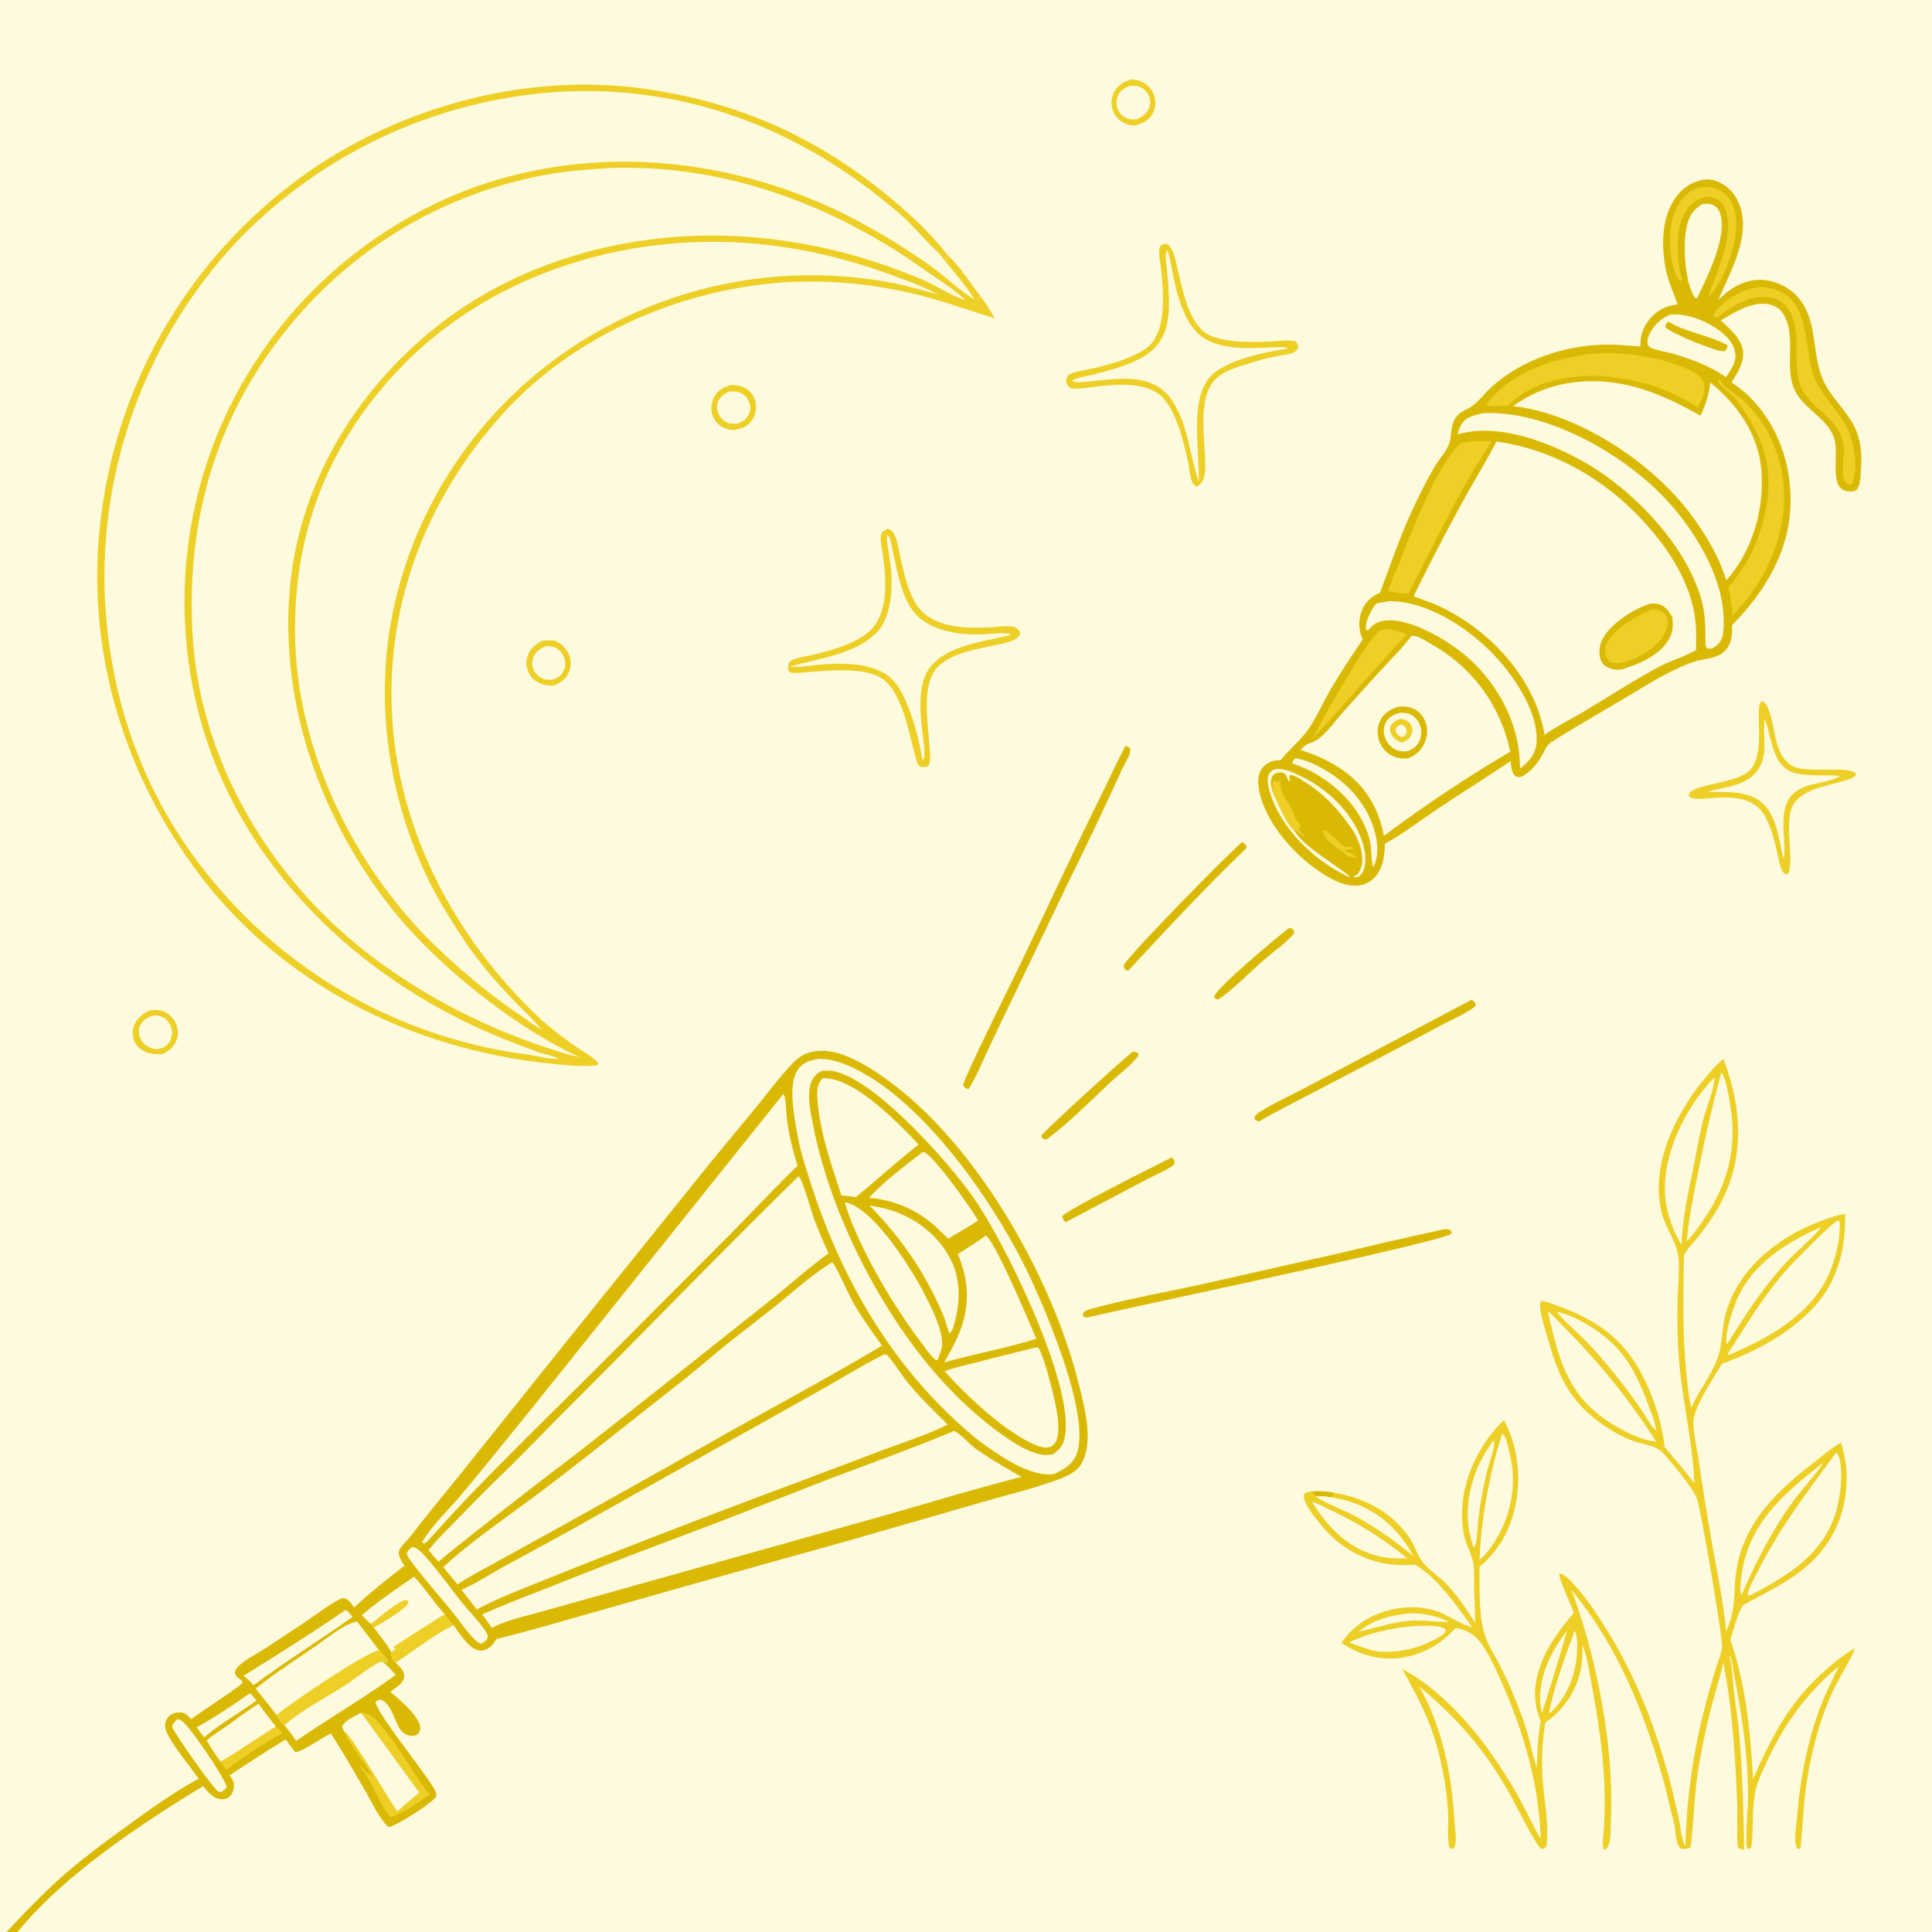<svg xmlns="http://www.w3.org/2000/svg" style="display:block" viewBox="0 0 2048 2048"><path fill="#FEFADD" d="M0 0h2048v2048H0z"/><path fill="#DAB904" d="M1388.1 1581.21c9.39-.93 17.2-.52 26.45 1.15l-2.44 4.99c-5.74-.74-11.39-1.95-17.16-.88-1.53-1.01-.88-.4-2.14-2.28-1.44-2.17-2.33-2.04-4.71-2.98m-21.74-597.432c.38.013.76-.025 1.14.04 2.47.431 2.93 1.24 4.46 3.067l-.34 2.682c-8.42 10.16-21.32 18.823-31.38 27.623-15.71 13.73-31.5 30.4-48.57 42.14-2.37-.23-2.31.13-4.19-1.6l-.02-2.31c5.07-10.72 65.23-61.125 78.9-71.642m-124.33 243.182c.64.48 1.38.97 1.82 1.66 1.51 2.33 1.38 3.41.8 5.88-8.31 6.5-20.05 10.9-29.43 15.9l-85.65 45.19c-2.09-2.35-3.22-3.06-3.67-6.22 6.52-7.92 101.99-55.17 116.13-62.41m-41.12-112.24c1.89.23 3.21.28 4.82 1.4 1.41.99.91.71 1.13 2.78-7.22 9.95-19.91 19.22-29.01 27.66-22.12 20.53-43.98 43.14-68.19 61.16-1.88.14-2.76-.13-4.46-.93-.65-1.05-1.55-1.76-1.17-3.05 1.01-3.39 87.11-81.66 96.88-89.02m115.79-222.051c.41.219.83.401 1.21.658 2.16 1.464 3.3 2.762 3.8 5.237-43.39 41.797-84.81 86.148-125.72 130.356l-2.57-.6c-2.07-2.24-2.03-2.17-2.12-5.21 4.15-9.78 110.64-118.269 125.4-130.441"/><path fill="#EDCF25" d="M1199.53 84.157c3.97.197 7.84 1.117 11.41 2.902a24.55 24.55 0 0 1 12.77 15.142 23.53 23.53 0 0 1-2.37 18.951c-4.27 7.018-10.42 9.752-18.07 11.804-3.78.172-7.64-.724-11.06-2.325-5.96-2.796-10.29-7.369-12.48-13.607a24.36 24.36 0 0 1 1.38-19.618c4.15-7.692 10.41-10.683 18.42-13.25"/><path fill="#FEFADD" d="M1197.13 91.087c3.11-.16 6.42-.323 9.47.488 4.39 1.17 8.44 4.562 10.6 8.528a17.08 17.08 0 0 1 1.22 13.192c-2.08 6.718-7.01 10.125-13.05 13.053-3.2.362-6.25.615-9.37-.364a17.73 17.73 0 0 1-10.81-9.554 18.7 18.7 0 0 1-.13-14.849c2.41-5.765 6.59-8.07 12.07-10.495"/><path fill="#EDCF25" d="M575.245 679.154c4.322-.34 8.724-.139 13.058-.1 6.54 3.79 11.225 6.905 14.484 14.024a23.9 23.9 0 0 1 .721 18.275c-3.04 8.054-8.446 11.778-16.013 15.152-3.145.416-6.484.199-9.579-.477-6.914-1.511-12.974-5.112-16.615-11.323a23.54 23.54 0 0 1-2.066-19.077c2.8-8.657 8.328-12.571 16.01-16.474"/><path fill="#FEFADD" d="M578.239 685.087c3.232-.21 6.228-.255 9.292.96a18.42 18.42 0 0 1 10.486 10.879 18.3 18.3 0 0 1-.823 14.646c-2.709 5.227-6.583 7.403-12.043 9.051-2.522.013-5.183-.004-7.663-.514-4.518-.927-9.25-4.969-11.356-8.988-2.252-4.295-2.456-9.064-.977-13.644 2.15-6.658 7.131-9.436 13.084-12.39"/><path fill="#EDCF25" d="M158.048 1071.15c4.162-.48 9.055-1.02 13.112.17 6.227 1.82 11.89 6.79 14.779 12.55 2.98 5.95 3.527 12.85 1.053 19.07-2.619 6.58-7.8 11.33-14.13 14.23-4.097.42-8.429.59-12.49-.19-6.604-1.28-13.096-5.04-16.672-10.85-3.175-5.16-3.744-11.29-2.114-17.07 2.485-8.82 8.874-13.67 16.462-17.91"/><path fill="#FEFADD" d="M164.064 1076.25c3.389.33 6.541.81 9.507 2.61 4.252 2.57 7.395 7.31 8.395 12.15 1.026 4.96.096 10.32-2.919 14.45-3.733 5.11-8.008 5.97-13.988 6.87-2.247-.54-4.558-1.16-6.669-2.11a19.28 19.28 0 0 1-10.452-11.76 16.2 16.2 0 0 1 1.614-13.12c3.271-5.36 8.562-7.86 14.512-9.09"/><path fill="#EDCF25" d="M775.778 408.097c4.995-.005 9.578.874 14.005 3.298a22.02 22.02 0 0 1 10.862 14.216c1.522 6.211.672 13.036-2.661 18.528-4.525 7.454-10.811 9.908-18.983 11.688-4.642.03-8.582-.732-12.744-2.888-5.649-2.927-9.624-7.798-11.318-13.941a24.6 24.6 0 0 1 2.681-19.181c4.341-7.118 10.301-9.849 18.158-11.72"/><path fill="#FEFADD" d="M772.934 415.03c3.395-.148 6.878-.238 10.179.712 4.599 1.324 8.798 5.311 10.735 9.641 1.792 4.003 2.07 8.617.407 12.708-2.278 5.604-6.45 8.831-11.952 10.915-3.349.152-7.421.483-10.597-.7-4.246-1.581-8.13-5.362-10.009-9.455-1.977-4.306-2.121-8.814-.425-13.244 2.136-5.582 6.523-8.118 11.662-10.577"/><path fill="#DAB904" d="M1559.88 1059.82c1.5 1 2.47 1.73 3.57 3.2 1.14 1.52.76 1.6.55 3.34-4.93 5.54-28.33 16.15-35.94 20.25-43.14 23.25-86.74 45.69-130.14 68.46-21.16 11.1-42.74 21.78-63.41 33.77-1.36-.23-2.74-1.16-3.98-1.78-.95-2.2-.73-1.79-.16-3.87 2.62-3.1 5.68-5.02 9.14-7.04 16.57-9.7 34.11-17.6 50.98-26.71zm-366.83-269.157c2.24.787 3.21 1.008 4.9 2.757.47 2.965-.27 5.359-1.45 8.064-2.16 4.958-5.12 9.629-7.36 14.593a4308 4308 0 0 1-57.26 120.419l-54.85 114.294a3798 3798 0 0 0-30.66 64.22c-6.21 13.2-11.95 27.21-19.72 39.57-.46-.17-.95-.3-1.4-.51-2.69-1.21-3.16-1.39-4.13-4.02.95-8.16 51.44-109.17 60.19-127.39 28.68-59.771 56.49-119.992 85.88-179.423 8.65-17.491 16.7-35.346 25.86-52.574m337.22 512.557c3.44-.41 5.22-.49 7.99 1.59.25 1.09.83 1.94.07 2.91-6.49 8.19-341.21 78.22-382.12 88.06-.87.23-2.07.57-2.94.68-2.84.33-3.25.08-5.38-1.57-.03-1.38-.32-1.89.61-3.07 1.78-2.22 4.09-3.2 6.75-3.94 42.45-11.78 86.3-19.01 129.25-28.86l138.66-31.3a5047 5047 0 0 1 107.11-24.5"/><path fill="#EDCF25" d="M1864.43 755.797c.06-4.118-.05-7.452 1.78-11.208l1.82-1.286c4.1 1.787 5.7 6.348 7.26 10.376 7.35 19.008 4.88 48.653 26.43 59.1 14.73 7.138 60.58-1.474 65.86 7.676-.98 2.537-1.92 3.218-4.45 4.3-19.35 8.274-53.11 9.115-63.23 30.244-8.62 18.01 2.47 60.77-4.58 71.374-1.61.334-1.76.726-3.3-.253-3.67-2.343-4.47-6.679-5.54-10.611-3.54-15.871-6.74-32.713-13.88-47.41-11.63-23.948-36.54-23.863-59.76-22.012-5.86.467-14.46 1.732-19.94-.452-2.04-.809-2.03-.899-2.95-2.98 3.76-12.03 48.63-11.371 64.07-25.315 14.21-12.849 10.01-43.779 10.41-61.543"/><path fill="#FEFADD" d="M1870.57 761.923c7.86 18.841 7.06 47.918 29.42 56.766 13.05 5.167 48.89 1.848 50.01 4.195-17.49 11.114-51.53 3.283-58.29 36.343-3.37 16.497 1.47 34.081-.6 50.872-2.25-4.429-2.74-10.132-3.72-14.999-2.91-14.544-7.02-31.535-17.75-42.463-14.74-15.019-40.22-12.86-59.48-13.226 15.45-4.992 33.33-5.348 46.44-16.016 20.13-16.376 11.64-39.339 13.75-59.572.07-.634.15-1.267.22-1.9"/><path fill="#EDCF25" d="M940.88 560.558c.295.058.597.089.886.174 2.813.828 4.828 2.923 6.077 5.516 3.556 7.382 4.819 15.934 6.541 23.885 3.527 16.281 7.479 34.43 15.926 48.921 15.873 27.229 53.61 27.337 81.34 25.857 7.06-.376 16.59-2.311 23.41-.186 2.97.926 4.55 2.895 6.06 5.535-.02 2.447.04 3.065-1.78 4.956-11.18 11.595-64.59 8.906-86.197 32.82-16.911 18.721-9.191 61.142-7.646 85.087.335 5.195 1.861 14.913-1.733 19.011-2.925 1.493-5.714.906-8.856.612-1.447-1.58-2.269-2.959-2.891-5.025-6.595-21.9-9.676-43.926-19.366-65.011-3.843-8.361-8.744-16.861-16.232-22.463-18.449-13.804-58.63-9.245-80.733-7.833-5.472.35-13.834 1.966-18.807.098-1.389-1.758-1.609-4.06-1.363-6.249.305-2.726 1.021-4.961 3.606-6.249 6.094-3.035 14.605-4.017 21.281-5.595 19.178-4.532 41.275-10.405 57.399-22.08 24.858-17.998 21.911-56.624 18.214-83.576-.769-5.612-3.583-17.24-1.818-22.685.918-2.832 4.301-4.053 6.682-5.52"/><path fill="#FEFADD" d="M940.113 567.429c1.501.642 2.196.963 2.91 2.545 1.87 4.144 2.486 10.865 3.553 15.376 4.663 19.723 8.346 43.945 20.076 60.737 15.671 22.433 48.398 27.104 73.688 26.365 10.33-.303 20.86-2.284 31.12-.523-.01 1.785-7.9 2.979-9.89 3.435-24.49 5.62-54.84 9.789-73.03 28.829-26.413 27.655-2.548 91.896-10.139 101.741l-.988-2.092c-3.489-22.838-14.753-65.486-30.313-82.349-17.377-18.834-52.406-19.143-76.117-17.099-10.738.926-21.637 3.107-32.428 2.418l-1.476-.108c30.089-8.822 69.709-12.757 92.434-36.422 16.095-16.76 17.091-49.035 14.557-70.939-1.184-10.234-3.819-20.568-3.957-30.87-.005-.348 0-.696 0-1.044"/><path fill="#EDCF25" d="M1366.88 375.226c-11.36 1.858-23.03 3.912-34.03 7.353-13.27 4.152-30.16 8.019-41.22 16.557-30.33 23.412-6.29 92.231-16.86 110.748-1.63 2.854-3.34 4.743-6.6 5.589-3.22-1.598-4.19-3.573-5.31-6.943-2-5.984-2.07-12.612-3.43-18.775-4.65-21.036-10.96-48.104-24.31-65.323-16.06-20.713-50.29-17.208-73.4-14.616-8.17.915-17.3 2.957-25.47 1.82-1.93-.268-3.71-2.035-4.72-3.62-1.41-2.22-1.73-4.69-.91-7.199.83-2.518 2.47-3.852 4.83-4.817 6.7-2.735 15.29-3.622 22.4-5.256 17.99-4.134 39.8-10.248 55.38-20.195 25.38-16.208 19.86-63.317 17.21-88.419-.53-4.985-2.83-14.657-1.19-19.356.94-2.659 2.44-3.043 4.76-4.23 2.82.097 4.3.463 6.19 2.876 4.7 6.012 5.99 15.155 7.78 22.444 5.05 20.545 10.55 52.534 27.25 67.006 16.43 14.236 57.94 11.901 78.94 10.719 6.49-.702 13.11-1.37 19.49.414 1.67 2.228 2.29 3.37 2.58 6.152-1.35 3.106-2.71 4.629-5.92 5.899-1.12.446-2.29.808-3.44 1.172"/><path fill="#FEFADD" d="M1270.68 510.669c-9.42-27.719-10.7-56.496-26.05-82.752-18.53-31.678-52.39-27.416-83.8-24.184-7.87.809-16.77 2.577-24.51.521 1.37-3.361 16.73-5.78 21.15-6.86 77.88-18.998 87.59-36.609 79.22-114.325-.52-4.811-2.18-13.536.47-17.676 5.35 5.877 7.04 64.4 33.3 88.564 20.11 18.509 56.41 15.059 81.81 14.164 3.52-.082 8.92-.946 11.96.916l.54.703c-23.1 3.127-61.84 11.262-79.32 27.072-25.94 23.472-13.34 81.457-14.77 113.857"/><path fill="#EDCF25" d="M1826.93 1122.69c17.83 46.88 22.7 95.94 1.89 142.71-7.13 16.03-16.48 30.31-27.42 43.95-5.44 6.8-11.45 13.34-16.33 20.54-.71 41.83-1.67 82.94 2.42 124.64 1.24 12.65 2.21 25.29 5.36 37.64 8.15-18.22 21.92-35.13 28.31-53.83 4.77-13.97 4.09-30.52 7.97-45.1 12.61-47.31 54.36-81.04 98.6-97.89 9.06-3.45 18.56-7.04 28.19-8.49.61 38.55-8.22 73.15-35.69 101.54-25.61 26.47-60.56 44.95-94.97 57.27-8.6 14.6-26.73 41.64-29.63 57.43-2.04 11.16 2.99 30.98 4.72 42.83 4.76 32.66 9.95 64.92 15.75 97.42 5.09 28.52 11.05 57.29 13.71 86.14 12-28.08 6.59-39.04 11.17-66.56 8.34-50.09 44.37-84.16 83.06-113.63 8.72-6.64 17.83-14.84 27.42-19.98a124.26 124.26 0 0 1-7.1 94.09c-20.96 41.56-58.35 57.02-96.94 78.17-6.18 11.38-9.55 24.48-13.15 36.87 16 45.3 21.67 99.85 23.94 147.61 19.51-44.42 38.76-81.83 75.87-114.76 10.02-8.89 20.82-17.64 32.51-24.24-6.71 15.91-16.49 30.49-23.84 46.17-15.63 33.35-25.04 73.55-29.46 110.1-1.09 9.03-4.22 55.07-4.81 55.8-.45.56-1.31.59-1.97.88-2.05-1.1-2.08-1.1-2.62-3.28-2.14-8.63.39-22.29 1.14-31.38 3.4-41.23 11.45-83.07 26.94-121.58 5.15-12.81 11.64-24.9 17.29-37.48-34.41 28.27-59.4 63.36-77.57 103.86-3.89 8.67-8.47 18.19-10.63 27.41-1.44 6.13-1.86 12.7-2.47 18.96-.85 8.61-.18 37.51-2.83 42.79l-2.8.53-4.16.91c-1.78-.32-3.44-.75-5.17-1.22-.5-.78-1.25-1.44-1.48-2.33-1.13-4.25-.24-37.08-.57-44.69-2.17-49.96-5.1-101.15-14.79-150.29-3.1 14.97-8.11 29.73-11.95 44.55-7.59 29.27-13.57 58.18-17.15 88.22-.88 7.46-4.65 61.46-5.61 62.93-.86 1.31-3.21 1.42-4.68 1.78-1.68.06-5.07.54-6.27-.63-4.8-4.66-5.25-17.62-5.81-24.02-4.56-16.1-7.75-32.65-12.29-48.82-20.47-72.75-48.89-141.96-97.25-200.9 26.52 70.45 44.96 165.09 41.93 240.46-.35 8.71.3 20.42-2.03 28.63-.84 2.94-2.09 5.02-4.79 6.46-3.16-1.92-1.29-15.45-1-19.33 3.99-52.33-2.8-103.46-12.45-154.82-2.61-13.88-4.5-28.68-9.47-41.92l-.47-1.21c-.15 7.8.03 15.77-1.3 23.48a90.52 90.52 0 0 1-38.05 58.89c-3.52 20.04-4.24 42.84-2.65 63.03 1.63 20.67 7 49.23 3.57 69.04-1.59.84-2.9 1.68-4.73 1.85-4.2.39-28.54-48.56-32.55-55.76-27.01-48.48-54.92-80.68-97.53-116.55 4.54 8.04 8.82 16.33 12.38 24.85 16.52 39.52 23.01 79.1 25.35 121.56.42 7.68 2.66 17.08-.31 24.39-2.25 1.57-2.04 1.53-4.75 1.08-2.98-5.28-1.54-27.45-1.84-34.71-.73-18.07-3.2-36.67-7.08-54.35-8.87-40.47-21.45-65.15-41.7-101.31 50.66 26.88 93.01 82.59 120.94 131.34 9.16 15.99 16.62 32.87 25.83 48.8-1.32-58.34-19.2-117.18-43.12-170.01-6.01-13.29-12.68-28.44-21.94-39.69-6.57-7.99-15.14-12.67-25.42-13.55-13.77 15.46-30.55 25.63-50.92 30.17-24 5.34-47.94-.42-68.39-13.78l-1.24-.81a81.1 81.1 0 0 1 28.09-25.81c22.02-12.19 52.6-16.24 76.25-6.47 12.45 5.15 20.5 11.88 34.32 15.84-15.18-21.49-37.52-53.43-60.64-66.36-7.22.23-14.6.58-21.82-.01-28.5-2.32-56.78-17.06-75.05-39-6.44-7.74-22.05-25.32-21.15-35.23 1.88-2.84 2.84-2.51 6.05-3.31 2.38.94 3.27.81 4.71 2.98 1.26 1.88.61 1.27 2.14 2.28 5.77-1.07 11.42.14 17.16.88l2.44-4.99c31.37 5.59 60.15 20 78.82 46.69 6.02 8.6 9.02 19.75 15.56 27.76 6.23 7.61 14.81 13.19 21.87 20 13.35 12.87 23.16 28.16 33.06 43.68l-1.21-39.96c-.18-7.3.33-14.98-.71-22.2-1.62-11.26-8.23-21.08-10.27-32.19-7.67-41.76 9.12-85.29 37.64-115.78 1.59-1.69 3.24-3.27 5-4.79 16.27 29.99 19.09 68.1 9.54 100.58-6.55 22.29-17.89 39.8-35.52 54.83.27 22.59-.97 46.61 4.61 68.62 3.2 12.65 11.11 24.22 17.05 35.82a409 409 0 0 1 14.53 31.8c5.18 12.65 10.39 25.4 14.22 38.52 3.66 12.56 6.07 25.58 10.23 37.97 1.12-16.25 1.1-33.56 4.32-49.51-8.97-19.41-7.13-40.33.13-60.02 7.38-20.01 20.99-38.3 34.85-54.34-2.24-7.91-16.61-37.08-15.16-41.83 5.66.26 13.22 9.3 16.94 13.38 11.26 12.34 20.47 26.3 29.45 40.33 41.27 64.53 65.94 136.69 81.12 211.48 1.14 7.37 2.21 17.35 6.09 23.8 1.07-51.64 8.28-100.89 21.43-150.8a994 994 0 0 1 10.23-36.16c2.35-7.49 6.06-15.76 7.09-23.5 1.17-8.84-22.85-149.82-27.21-159.54-4.63-10.35-27.54-38.81-36.01-47.33-7.34-7.39-19.74-8.39-29.27-11.61-11.42-3.86-22.6-10.26-32.55-16.98-31.6-21.35-46.44-46.42-56.86-82.74-2.88-10.04-11.42-35.73-10.92-44.73.11-1.81.15-1.72.55-3.19l1.52-1.22c6.15 1.03 11.94 3.49 17.8 5.57 30.29 10.79 57.27 26.7 76.27 53.17 17.87 24.89 33.02 64.96 35.6 95.68 10.6 12.79 21.75 25.4 31.66 38.72-1.32-41.98-12.86-88.57-16.3-131.38a620 620 0 0 1-1.38-62.99c.44-14.43 2.13-29.77.95-44.11-1.33-16.09-13.04-30.85-17.29-46.56-15.15-55.95 19.63-118.07 57-157.56 2.45-2.58 5.11-4.85 7.91-7.05"/><path fill="#FEFADD" d="M1492.67 1710.41c15.09-.98 29.89 2.29 43.42 8.79-24.16.26-30.44-3.85-56.66.97-13.15 2.75-26.22 6.51-39.31 9.63 15.27-12.75 33.14-17.27 52.55-19.39m168.15 18.42c-.17 3.49-24.69 83.77-26.44 86.92-.42-1.7-.8-3.42-1.04-5.16-4.17-30.08 9.84-58.51 27.48-81.76m187.98 231.92c-.64-41.57-1.66-83.16-5.37-124.61-1.43-15.97-4.11-31.81-5.91-47.74-.86-7.6-1.44-26.46-4.64-32.59l1.26-.1-.72-1.51c3.04 6.21 3.52 14.63 4.85 21.47 7.74 39.9 14.2 81.59 14.7 122.32.23 18.83-2.27 37.63-1.69 56.49.06 2.11 0 3.87 1.68 5.36zm-179.59-232.11c3.29 5.77 2.76 16.83 2.43 23.46-1.18 23.42-11.04 47.9-28.61 63.86l-.83-1.51c6.28-29.63 16.71-57.43 27.01-85.81m-85.73-201.93c.13.54.33 1.06.39 1.62.68 6.8-5.12 22.03-6.95 29.13a399 399 0 0 0-10.09 56.12c-.61 5.5-.87 22.76-4.4 26.72l-1.09-1.55c-1.87-6.86-3.71-13.76-4.62-20.83-4.12-32.01 7.16-65.85 26.76-91.21m-188.53 59.76c5.77-1.07 11.42.14 17.16.88 5.54 1.03 11.01 2.15 16.42 3.75 31.64 9.31 54.21 30 69.85 58.48-20.07-16.18-40.59-31.23-63.48-43.24-12.97-6.82-27.86-11.64-39.95-19.87m536.94-35.39.35.27c-.63 3.1-26.56 33.17-31.4 39.9-22.63 31.4-39.14 64-54.62 99.31l-.7-.5c-1.24-5.8-.33-12.66.39-18.5 6.85-56.08 44.33-87.57 85.98-120.48m-541.18 40.86c7.04 2.29 14.01 6.02 20.71 9.21 29.11 13.87 55.33 30.42 80.35 50.69-9.84.5-19.31.3-28.96-1.94-33.32-7.77-54.59-30.09-72.1-57.96"/><path fill="#FEFADD" d="M1503.71 1723.45c7.01.04 21.23-.88 27.12 2.75 1.59.98 1.22 1.32 1.54 3.01-.71 1.22-.67 1.28-1.82 2.47-2.83 2.93-7.92 5.22-11.53 7.07-18.58 9.55-35.71 12.82-56.44 12.22-11.22-1.73-21.95-5.93-32.54-9.89 22.16-10.75 49.31-16.31 73.67-17.63m425.84-422.32.44.19c-.79 3.27-27.1 27.23-31.36 31.58-26.68 27.28-47.55 59.28-67.54 91.61l-1.02-.66c-.92-12.08 4.92-30.06 9.15-41.31 15.39-40.85 52.09-64.3 90.33-81.41m-279.29 89.41c19.64 3.83 45.19 20.16 59.33 33.91 19.97 19.4 30.19 43.96 39.52 69.64 2.58 7.09 6.02 14.6 6.16 22.22-5.33-4.66-10.12-14.15-14.22-20.07a626 626 0 0 0-26.28-35.88c-11.1-13.9-22.87-27.84-35.37-40.49-9.58-9.68-20.71-18.67-29.14-29.33m-57.75 129c.24.17.51.29.72.49 4.68 4.26 9.57 31.73 10.17 38.63a122.55 122.55 0 0 1-28.61 88.63c-1.93 2.19-4.22 4.2-6.32 6.24 1.17-41.35 10.95-94.34 24.04-133.99m224.95-377.5c.25 10.81-9.24 33.64-12.04 45.13-3.98 16.35-6.86 33.07-10.2 49.57-5.49 27.12-11.98 55.31-12.59 83.04-2.35-3.82-4.42-7.84-6.58-11.77-6.72-15.47-11.03-30.36-11.21-47.35-.44-42.02 23.72-88.92 52.62-118.62m7.27-5.3c4.9 4.59 9.9 36.51 10.75 43.95 5.66 49.53-10.47 89.32-40.93 127.7l-6.48 7.78c1.75-22.93 6.54-45.86 10.98-68.4 7.4-37.57 15.66-74.06 25.68-111.03"/><path fill="#FEFADD" d="M1640.73 1389.82c6.67 5.23 12.75 12.57 18.74 18.62a704.7 704.7 0 0 1 96.14 119.88c-15.88-1.61-34.57-11.26-47.94-19.6-46.43-28.97-55.62-69.2-66.94-118.9m307.17-96.06c1.36.18.61-.07 2.03 1.2 1.64 15.72-3.91 38-9.91 52.62-18.56 45.23-64.68 70.71-107.61 88.84l-.74.1-.32-1.14c18.16-27.88 34.81-56.27 56.2-81.98 10.21-12.29 21.62-23.41 32.99-34.61 8.68-8.56 17.38-18 27.36-25.03m-1.45 245.93c.91.93 1.05.97 1.78 2.3 7.03 12.75 2.29 46.52-1.91 60.39-13.95 46.06-50.84 67.44-90.84 88.75-1.78.61-.85.58-2.8-.08-.2-5.99 5.37-14.69 7.99-20.03 24.67-50.31 53.24-86.65 85.78-131.33"/><path fill="#DAB904" d="M1807.19 190.277c4.64-.337 8.88.299 13.21 1.993 10.44 4.079 18.87 13.16 23.06 23.465 13.66 33.635-9.29 72.196-22.08 102.395l.94-.951c11.81-11.834 27.26-20.978 44.48-20.555 13.82.34 29.06 7.395 38.26 17.519 22.51 24.755 14.86 59.419 27.18 87.996 9.09 21.096 28.56 34.934 36.49 57.137 4.34 12.135 4.82 24.261 4.06 37.004-.3 5.066-.46 20.196-5.12 23.212-3.05 1.979-9 1.648-12.35.462-16.11-5.702-5.35-39.67-11.23-56.144-8.13-22.77-36.11-31.313-43.73-55.6-7.36-23.449 2.84-51.251-8.56-73.041-3.27-6.246-8.36-10.418-15.19-12.213-17.95-4.711-37.8 7.94-52.52 16.718 8.7 8.191 20.28 17.66 23.08 29.848 3.05 13.315-5.07 25.085-11.69 35.828 6.5 4.556 12.86 9.063 18.53 14.656 29.54 29.155 43.98 68.877 44.09 109.939.13 52.482-26.35 96.601-62.2 132.837.29 4.83.38 9.567-.69 14.32-1.57 6.934-5.18 12.975-11.47 16.572-8.11 4.632-18.52 4.841-27.38 7.528-7.75 2.351-15.43 6.095-22.73 9.582-19.31 9.234-37.02 20.917-55.41 31.771-24.89 14.685-50.12 28.967-74.44 44.582-5.07 3.799-7.37 11.148-10.86 16.464-4.93 7.51-13.77 18.525-22.87 20.374-1.52-.263-2.79-.454-3.98-1.542-3.89-3.548-4.16-10.714-4.88-15.63-25.58 17.37-51.86 33.638-77.56 50.816-18.17 12.149-36.4 26.416-55.56 36.747-.51 11.513-1.42 23.14-8.51 32.794-4.71 6.408-11.19 10.473-19.12 11.472-18.26 2.302-38.6-11.937-52.26-22.581-24.35-18.968-51.11-52.21-54.25-84.1-.67-6.811.48-13.744 5.24-18.935 5.22-5.69 10.96-7.068 18.4-7.185 8.9-11.453 20.75-20.489 29.02-32.349 8.69-12.474 15.03-27.063 22.58-40.292 10.89-19.079 22.98-37.169 35.41-55.258-4.49-9.426-4.89-20.114-1.26-29.948 3.7-9.997 10.09-15.489 19.54-19.745 11.07-28.918 20.65-58.271 33.73-86.413 7.23-15.549 15.14-31.738 23.8-46.524 4.61-7.88 12.6-16.459 15.7-24.846 2.42-6.538 1.75-14.37 3.91-21.136 2.81-8.843 7.65-12.161 15.68-15.961 9.91-4.691 17.91-16.633 26.23-23.942 32.22-28.293 75.6-42.957 118.08-44.078 12.89-.34 25.99 1.037 38.84 1.93-.01-11.136 2.49-19.963 9.73-28.807 7.91-9.658 17.65-14.485 29.85-15.721-4.6-12.886-10.39-24.867-12.85-38.401-4.49-24.733-4.44-54.041 10.93-75.284 7.75-10.706 17.78-16.793 30.7-18.779"/><path fill="#EDCF25" d="M1405.83 889.219c-1.46-3.047-3.51-5.95-3.14-9.36 7.92-.016 20.57 22.744 27.8 16.978l3.58 1.358.05 1.334c-2.36.969-4.42.98-6.92 1.036l-1.62 1.443c1.99 1.171.78.619 2.57 1.179 3.27 1.024 7.69 2.84 10.06 5.304l-1.02 1.182c-2.25-.623-4.42-1.269-6.61-2.087l-1.42.481c-3.63-2.794-8.82-8.492-13.09-9.424-2.69-3.744-6.69-6.518-10.24-9.424m-56.57-49.225c.14-1.846-.05-3.07-.25-4.863-.32-2.899-.47-6.155 1.44-8.519l1.29.423 1.46 4.001.48-.235-2.5-1.266 3.05.048c.09-.906.31-1.78.49-2.67l1.69.538c3.25 21.073 10.68 21.877 15.47 36.498.28 3.419 5.09 8.257 6.98 11.487l-2.24 2.319c.76 3.491 3.52 5.564 6.26 7.777l.43 1.334-1.15.638c-3.22-2.59-6.88-7.261-10.93-8.012-8.13-6.097-17.51-30.091-21.97-39.498"/><path fill="#FEFADD" d="M1431.74 930.389c-34.26-14.988-68.5-46.411-82.44-81.645-2.78-7.014-7.51-20.078-4.48-27.314 1.11-2.639 2.37-4.004 4.97-5.212 7.52-3.498 20.67 2.449 27.69 5.778 29 13.767 55.62 38.299 66.25 69.253 3.36 9.789 5.81 23.794.67 33.365-1.15 2.156-3.05 4.472-5.53 5.093-1.31.33-2.9.202-4.23.009 1.29-1.336 2.23-1.803 3.97-2.434 5.08-6.379 6.05-12.915 5.19-20.933-1-9.21-4.76-17.351-9.2-25.34-14.15-20.959-30.71-39.655-52.57-52.763-3.89-2.896-9.96-6.543-14.87-6.762-1.56 2.532 1.47 5.823-1.01 6.918l-.58-1.359c-1.39-3.21-2.48-7.02-6.27-8.024-2.45-.648-5.84-.009-7.98 1.281-2.69 1.62-3.76 4.458-4.04 7.436-.39 4.184.65 8.331 1.98 12.258 4.46 9.407 13.84 33.401 21.97 39.498 10.28 16.231 30.58 28.293 46.01 39.402 4.93 3.549 10.42 6.978 14.5 11.495"/><path fill="#FEFADD" d="M1373.11 803.721c10.72 1.556 21.61 6.736 30.89 12.118 25.83 14.978 46.29 38.053 53.75 67.438 2.85 11.246 3.86 25.737-2.23 36.034-3.07-12.38-.38-21.082-5.72-36.143-10.29-29.058-33.87-51.805-60.77-66.02-6.13-3.239-12.88-5.221-19.16-8.187-.07-2.068 1.95-3.652 3.24-5.24"/><path fill="#EDCF25" d="M1780.55 298.152c-10.62-15.668-12.01-44.096-8.5-62.113 2.46-12.674 9.01-26.015 20.13-33.136a30.45 30.45 0 0 1 23.09-4.184 29.74 29.74 0 0 1 18.84 13.343c8.65 13.679 7.04 34.016 3.33 49.117-4.54 18.451-13.58 39.668-26.29 53.953l.38-1.362c7.26-25.688 30.63-69.456 15.38-95.62-2.62-4.507-6.71-7.933-11.89-9.028-6.57-1.392-13.48.753-18.79 4.673-10.44 7.701-15.58 21.241-17.03 33.768-1.47 12.655-.76 36.914 4.22 48.771zm-389.28 485.136 2.29-4.441c8.3-16.016 58.62-107.736 70.92-111.127 7.88-2.17 19.89 1.333 26.97 5.082-24.97 25.635-48.13 52.658-71.95 79.329-9.2 10.549-18.81 20.802-28.23 31.157"/><path fill="#FEFADD" d="M1804.76 216.187c3.63-.174 7.33-.473 10.76.961 3.83 1.6 6.54 4.989 7.85 8.871 8.18 24.222-13.08 66.326-23.22 87.593l-1.49 2.714-1.32-.106c-.66-.816-.97-1.134-1.5-1.977-10.32-16.463-12.19-57.354-7.5-75.852 2.66-10.453 7.26-16.711 16.42-22.204"/><path fill="#EDCF25" d="M1865.18 304.389c4.68-.237 9.64.473 14.14 1.754 42.69 12.139 30.98 64.589 44.89 96.102 8.05 18.216 22.98 31.6 32.52 48.804 8.79 15.87 13.16 42.739 7.32 60.08-.71 2.136-1.1 2.133-3.03 2.944-.93-.293-1.66-.462-2.51-1.029-8.89-5.911-3.2-27.316-3.81-36.953-.33-5.23-1.89-10.285-3.32-15.297-9.8-20.982-34.07-30.37-42.5-50.993-10.82-26.441 3.65-60.637-15.03-84.465-4.95-6.322-11.89-9.595-19.8-10.35-15.78-1.505-31.55 5.813-44.2 14.622-2.65 1.84-4.91 4.335-7.54 6.095-2.09 1.396-2.52 1.112-4.74.471l-1.14-2.139c.43-1.845 1.05-3.014 2.3-4.399 11.87-13.146 28.69-23.935 46.45-25.247"/><path fill="#FEFADD" d="M1770.52 333.402c15.37-.966 30.67 3.901 43.89 11.603 10.23 5.959 21.9 15.076 24.67 27.152 2.55 11.115-3.74 18.717-9.38 27.626l-9.35-5.962c-14.86-8.326-31.25-14.452-47.63-19.026-4.28-1.195-20.73-4.303-23.41-6.341-.95-.725-1.57-1.801-2.36-2.701-.97-3.4-.88-5.485.35-8.715 4.24-11.041 12.54-18.997 23.22-23.636"/><path fill="#DAB904" d="M1768.34 340.761c17.67 11.572 43.57 14.261 62.79 25.215.15 2.886-1.08 3.924-2.56 6.301-.88.022-1.76.031-2.64-.015-9.36-.488-54.4-18.869-60.6-25.461.14-2.827 1.36-3.795 3.01-6.04"/><path fill="#EDCF25" d="m1822.66 402.432.94-.236c2.33 8.909 17.06 15.476 23.74 21.593 26.48 24.258 42.34 60.537 43.72 96.239 1.81 47.039-17.5 92.696-49.39 126.923l-5.27 5.91a152.7 152.7 0 0 0-4.24-30.535 165.4 165.4 0 0 0 34.86-63.016c16.32-53.852 6.08-92.491-27.05-136.104-5.19-6.834-14.89-11.844-18.79-19.079zm-266.13 65.807c8.26-.587 16.55-.593 24.83-.701-7.89 12.896-16.25 25.484-23.76 38.616-22.66 39.628-42.79 80.685-63.61 121.291l-1.2 1.399c-4.24 1.642-14.78-1.531-19.91-1.866l-1.4-.083c3.92-12.201 9.3-24.21 14.06-36.116 13.28-33.213 34.33-87.578 56.63-114.29 4.74-5.68 6.89-7.547 14.36-8.25"/><path fill="#FEFADD" d="M1472.51 637.252a81 81 0 0 1 4.83.117c40.88 2.023 85.21 32.607 111.39 62.381 19.01 21.625 42.72 57.874 39.97 88.283-1.11 12.258-8.26 19.282-17.24 26.58a1042 1042 0 0 0-.85-13.856c-3.56-39.437-24.86-77.124-54.14-103.282-19.45-17.369-59.73-41.914-86.76-39.757-8.12.647-13.6 3.577-18.89 9.695-.26.302-.52.609-.77.913l-1.11-.114c-.46-.909-.8-1.406-.93-2.516-.83-7.648 6.25-20.006 10.63-25.745 4.56-1.249 9.21-1.933 13.87-2.699"/><path fill="#EDCF25" d="M1697.62 374.42c29.63-1.438 71.08 5.885 97.47 19.946 4.69 2.498 9.54 6.044 11.02 11.42 2.45 8.89-2.38 18.386-6.57 25.996-34-22.267-71.1-32.007-111.25-33.499-34.09.987-65.09 7.265-90.28 32.011-7.61-.277-15.27-.101-22.88-.103 2.1-3.156 4.35-6.315 6.89-9.139 27.78-30.885 75.54-44.506 115.6-46.632"/><path fill="#FEFADD" d="M1571.51 438.128c7.46-.701 14.93-.268 22.38.426 65.28 6.079 141.42 52.469 182.48 102.554 28.74 35.055 56.07 84.3 50.01 131.452-.69 5.332-4.25 10.272-8.66 13.246-2.63 1.779-4.84 2.225-7.99 1.544-2.42-2.442-1.8-3.924-1.91-7.278.17-15.129-.3-30.575-4.47-45.222-16.42-57.758-73.28-116.781-125.7-145.948-37.66-20.956-89.7-40.822-132.61-28.461.93-3.569 2.13-7.421 4.08-10.565 5.08-8.194 13.7-9.731 22.39-11.748"/><path fill="#FEFADD" d="M1677.7 404.432c46.04-2.998 85.78 13.982 124.83 36.267 5.33-10.697 9.25-23.269 10.36-35.171a66 66 0 0 1 3.63 2.843c27.79 23.652 48.17 54.532 50.71 91.595 2.82 41.233-9.69 83.574-36.98 115.094-2.99-7.186-5.29-14.709-8.62-21.752-8.74-18.535-21.21-38.034-33.94-54.029-41.66-52.369-116.5-101.024-183.74-108.772 22.47-15.902 46.27-24.318 73.75-26.075m-181.67 269.751c5.45-1.515 15.96 5.694 21.03 8.553 40.66 22.926 68.59 58.419 81.27 103.222a145 145 0 0 1 2.56 10.881 1475 1475 0 0 0-133.82 89.198c-6.45-31.184-20.09-54.128-47.11-71.957-12.65-8.346-27.12-14.526-41.54-19.057 8.65-9.248 11.26-5.961 19.11-11.83 9.75-7.281 17.52-18.564 25.61-27.656a3598 3598 0 0 1 46.01-50.805c9.04-9.882 19.07-19.682 26.88-30.549"/><path fill="#DAB904" d="M1482.69 749.077c5.35-.382 10.2-.172 15.2 2.019 6.27 2.753 10.98 8.058 13.26 14.488 2.77 7.814 1.9 16.582-1.95 23.878-3.93 7.447-9.84 12.087-17.77 14.594-5.33.113-10.19-.312-15.09-2.612a27.6 27.6 0 0 1-14.29-15.846c-2.54-7.116-2.36-15.203 1.13-21.973 4.24-8.196 11.04-11.84 19.51-14.548"/><path fill="#FEFADD" d="M1485.24 755.302c3.59.287 7.51.615 10.73 2.363 4.71 2.555 8.23 7.346 9.72 12.445 1.62 5.577 1.07 11.903-1.93 16.926-3.17 5.3-7.53 8.152-13.45 9.501-3.91-.072-7.5-.022-11.04-1.897a23.52 23.52 0 0 1-11.55-14.069c-1.48-5.136-1.04-10.669 1.67-15.313 3.56-6.081 9.28-8.448 15.85-9.956"/><path fill="#EDCF25" d="M1484.15 761.971c.73.103 1.45.206 2.18.34 3.66.678 7.46 2.674 9.32 6.085 1.66 3.037 1.83 5.96.85 9.22-1.64 5.478-5.37 7.149-10.1 9.696-4.9-1.813-9.28-4.17-11.7-9.062-1.4-2.828-1.69-6.02-.26-8.931 1.98-4.038 5.8-5.684 9.71-7.348"/><path fill="#FEFADD" d="M1484.72 767.987c1.68.412 2.89 1.045 4.39 1.923 1.36 2.078 2.36 3.528 1.87 6.117-.57 3.064-2.39 4.081-4.78 5.72-1.41-.856-2.98-1.719-4.23-2.801-2.02-1.751-2.4-3.146-2.76-5.692 1.46-2.805 2.9-3.721 5.51-5.267m101.55-300.004c57.91 8.203 110.59 37.426 150.96 79.454 27.66 28.803 53.18 65.454 59.29 105.666 1.83 12.042 1.61 23.891 1.33 36.016-12.34 7.017-26.73 11.134-39.44 17.87-25.52 13.519-50.06 29.752-74.92 44.504-15.08 9.571-31.65 17.005-46.12 27.511-2.32-11.867-5.4-23.511-10.23-34.617-19.24-44.2-56.54-79.944-99.59-100.89-9.5-4.624-19.26-7.629-29.06-11.426a2327 2327 0 0 1 55.76-106.978c10.47-19.067 22.24-37.718 32.02-57.11"/><path fill="#DAB904" d="M1748.8 640.07c2.84-.205 5.85-.541 8.65.079 7.6 1.68 11.5 7.843 15.32 13.978.79 8.296.94 14.758-3.02 22.378-9.2 17.703-32.13 27.495-50.16 32.945-5.48 1.097-10.31.407-15.39-1.969-3.77-1.763-6.17-4.647-7.5-8.568-2.43-7.146-1.19-15.572 2.37-22.108 8.78-16.113 32.56-31.336 49.73-36.735"/><path fill="#EDCF25" d="M1750.56 646.016c4.65-.303 7.51.294 11.61 2.63 3 1.71 4.66 3.786 5.51 7.209 1.44 5.779-1.71 13.344-4.72 18.116-9.71 15.426-28.07 25.235-45.47 28.861-2.98.219-6.43.596-9.33-.31-2.59-.809-4.25-3.747-5.29-6.083-1.92-4.315-1.94-8.675-.21-13.05 6.56-16.534 32.6-30.428 47.9-37.373"/><path fill="#DAB904" d="M428.852 1659.64c-2.212-3.28-4.765-6.79-5.763-10.68-.62-2.41-.465-4.94.914-7.06 3.367-5.17 8.562-9.84 12.366-14.82 16.266-21.29 33.207-41.69 50.074-62.47l112.788-140.97L741.341 1247c19.356-24.18 39.275-47.74 58.876-71.69 12.774-15.62 25.064-32.2 38.812-46.91 5.615-6.01 11.617-10.79 19.735-12.93 20.494-5.41 41.934 4.24 59.257 14.45 105.789 62.32 193.899 215.06 224.049 331.8 6.62 25.64 18.69 66.89 3.57 91.02-4.75 7.57-15.16 12.34-23.34 15.38-25.28 9.39-52.33 15.88-78.25 23.37l-142.262 40.97-163.467 45.68-125.465 35.63c-28.828 8.12-57.549 16.66-86.674 23.66-1.676 2.51-3.39 5.29-5.56 7.41-3.106 3.03-7.406 5.22-11.832 4.85-11.328-.95-21.758-18.66-28.137-26.97-21.839 10.96-41.103 26.41-61.329 39.89 3.817 3.75 9.334 8.22 9.145 14.1-.197 6.17-6.12 10.25-10.55 13.59a241 241 0 0 1-4.183 3.1c8.971 7.54 30.52 25.54 31.689 37.42.214 2.18-.139 4.31-1.462 6.11-1.582 2.16-3.773 2.84-6.323 3.12-4.161.45-8.671-1.76-11.549-4.64-7.536-7.52-11.06-32.36-24.054-33.68-2.055.8-2.996 1.15-4.202 3.04 8.018 21.15 63.208 86.43 64.772 96.93.1.67-.196 2.12-.408 2.64-2.565 6.2-41.065 30.33-48.443 31.99-1.198.27-1.367.19-2.426.11-10.054-10.16-17.225-26.19-24.419-38.55-11.784-20.25-23.496-40.75-36.244-60.42-12.358 6.38-24.146 15.6-37.255 20.18-3.914-4.4-7.193-9.01-10.518-13.85a1799 1799 0 0 0-59.521 38.14c3.588 4.64 5.298 7.68 4.336 13.73-.619 3.9-2.306 7.57-5.718 9.76-2.937 1.89-6.487 2.24-9.841 1.46-7.618-1.8-12.029-7.89-16.893-13.49-65.472 39.77-148.132 94.7-196.572 154.6H6.93c19.566-20.8 39.1-41.42 60.602-60.26 22.899-20.06 47.861-38.06 72.496-55.93 22.544-16.36 45.941-32.98 70.521-46.15-7.429-11.77-35.132-43.94-35.531-55.43-.136-3.89 1.029-7.71 3.782-10.54 3.114-3.2 7.946-4.74 12.352-4.45 5.298.34 8.151 3.54 11.417 7.35 8.156-6.77 52.108-34.81 54.015-38.31.711-1.3.299-1.21-.226-2.9l-3.139-2.21c-2.664-1.86-3.142-2.78-4.268-5.71.382-3.14 1.486-4.77 3.653-6.97 7.139-7.24 18.253-12.47 26.798-18.01l38.484-25.29c13.719-9 27.598-19.98 41.889-27.81 1.69-.92 2.93-1.37 4.892-1.11 4.875.66 8.045 6.14 10.794 9.74 16.937-15.97 35.021-30.11 53.391-44.37"/><path fill="#EDCF25" d="M292.479 1830.02c2.335 2.45 4.718 4.86 6.981 7.38-.345.17-.691.33-1.033.51-19.977 10.17-40.17 24.74-58.294 37.97-2.777-1.42-4.456-5.69-6.048-8.45 19.932-11.78 38.782-25.14 58.394-37.41"/><path fill="#FEFADD" d="M264.919 1794.87c2.654 2.05 4.827 5.2 6.997 7.77-13.834 10.29-44.631 28.54-55.31 39.08-3.008-3.28-5.526-7.08-8.146-10.67 19.418-10.71 38.317-23.46 56.459-36.18m-77.178 27.64c1.434.01 2.39.2 3.718.83 8.419 3.94 45.747 60.06 48.879 70.62-1.359 3.01-3.069 3.75-5.724 5.65-1.277-.12-2.594-.19-3.709-.91-5.568-3.61-46.005-61.15-48.506-68.16.734-3.48 3.02-5.51 5.342-8.03m178.272-115.72c3.266.87 5.665 4.74 7.698 7.24-34.771 24.42-70.658 46.9-104.805 72.27-3.477-3.63-6.925-6.74-10.869-9.86 36.327-22.59 72.776-45.34 107.976-69.65"/><path fill="#EDCF25" d="M382.853 1815.58c9.805.75 14.435 5.76 20.546 12.91 12.951 15.13 23.361 31.98 34.27 48.58 5.58 8.49 11.041 17.66 17.922 25.17-12.504 8.17-26.839 19.59-41.145 23.74-5.941-2.59-19.39-32.99-23.863-40.47-3.049-5.1-6.662-9.79-10.325-14.46l.502-.62c4.455 4.67 7.135 8.39 12.934 11.68l.581-.35c-3.999-6.33-29.926-43.37-29.677-46.73 6.632 2.23 48.332 73.75 56.546 85.24 7.609-6.95 15.4-13.49 23.427-19.95z"/><path fill="#FEFADD" d="M437.12 1639.6c3.346.99 5.601 2.19 8.156 4.61 13.777 13.06 31.051 38.01 43.886 53.9 8.148 10.09 17.768 19.63 25.102 30.31 1.946 2.83 2.693 4.15 2.774 7.6-1.397 3.21-3.902 4.51-6.701 6.36-1.969-.37-3.68-1.21-5.158-2.57-9.934-9.11-18.494-22.41-27.119-32.98-14.327-17.57-29.959-34.79-43.263-53.1-1.607-2.21-3.21-4.18-3.463-6.99.843-3.38 3.262-4.98 5.786-7.14m-218.087 205.35c6.707-5.85 14.857-10.71 22.124-15.87 10.88-7.73 21.634-16.16 33.004-23.11 5.823 8.32 11.797 16.24 18.318 24.05-19.612 12.27-38.462 25.63-58.394 37.41-5.792-6.61-10.304-15.06-15.052-22.48m82.466-16.21c13.994-13.42 47.74-31.47 65.533-43.2 10.157-6.69 24.68-18.78 35.252-23.58 2.272-1.04 1.221-.93 3.607-.11 5.044 4.27 9.474 8.42 13.53 13.68-33.933 24.8-70.803 45.83-105.378 69.86-4.151-5.52-8.147-11.33-12.544-16.65m81.354-13.16 61.718 84.74c-8.027 6.46-15.818 13-23.427 19.95-8.214-11.49-49.914-83.01-56.546-85.24l-2.087-4.39c1.925-6.74 14.514-11.68 20.342-15.06m56.064-144.25c11.869 12.42 20.931 27.21 32.583 39.85 2.874 3.84 5.663 8.26 9.153 11.54-21.839 10.96-41.103 26.41-61.329 39.89-1.003-.89-1.833-1.92-2.586-3.03-1.939-2.87-2.505-5.05-1.778-8.34-5.369-9.01-12.281-17.45-18.661-25.79l-3.298-3.8-9.536-9.53c17.187-14.47 36.856-28.14 55.452-40.79"/><path fill="#EDCF25" d="M393.001 1721.65c10.748-8.12 24.319-21.06 36.703-25.7l2.212.4c.848 1.44 1.265 1.31.776 2.68-2.541 7.12-29.492 22.12-36.393 26.42zm78.499-10.47c2.874 3.84 5.663 8.26 9.153 11.54-21.839 10.96-41.103 26.41-61.329 39.89-1.003-.89-1.833-1.92-2.586-3.03-1.939-2.87-2.505-5.05-1.778-8.34 1.892-1.14 3.404-1.78 4.398-3.84l-2.332-.92.028-.6a2457 2457 0 0 1 54.446-34.7"/><path fill="#FEFADD" d="M270.977 1790.05c19.614-15.81 41.088-29.66 61.84-43.93 11.066-7.6 22.628-17.03 34.494-23.2 3.489-1.81 7.367-3.05 11.081-4.31l23.327 30.59c2.958 3.73 8.074 7.82 9.359 12.39l-.89 1.01-4.297-.75c-2.386-.82-1.335-.93-3.607.11-10.572 4.8-25.095 16.89-35.252 23.58-17.793 11.73-51.539 29.78-65.533 43.2-3.643-2.96-6.165-6.56-8.326-10.69a1258 1258 0 0 0-22.196-28"/><path fill="#EDCF25" d="M401.719 1749.2c2.958 3.73 8.074 7.82 9.359 12.39l-.89 1.01-4.297-.75c-2.386-.82-1.335-.93-3.607.11-10.572 4.8-25.095 16.89-35.252 23.58-17.793 11.73-51.539 29.78-65.533 43.2-3.643-2.96-6.165-6.56-8.326-10.69 15.391-12.97 92.102-64.93 108.546-68.85"/><path fill="#FEFADD" d="M830.335 1159.65c2.803 2.47 3.05 19.86 3.6 24.47 2.102 17.67 6.273 34.64 11.566 51.6-23.382 22.61-45.601 46.47-68.457 69.61L658.711 1424.1c-54.527 55-110.394 108.68-164.037 164.56-12.86 13.39-25.138 27.38-37.788 40.98-1.116 1.29-2.228 2.63-3.458 3.8-1.767 1.69-2.546 2.47-5.096 2.49l-.596-1.51c8.536-15.54 28.942-35.28 40.922-49.58 24.613-29.37 48.64-59.41 72.846-89.14zm181.015 357.18c8.35 4.06 15.44 13.52 23.21 19.02 15.48 10.96 31.88 20.31 48.32 29.72-51.56 13.1-102.752 28.97-153.998 43.34L567.236 1710.3c-15.465 4.08-31.683 7.97-45.916 15.4-3.185-4.92-6.723-9.62-10.147-14.37 29.271-12.95 59.107-23.95 88.802-35.84 55.094-22.07 110.581-42.5 166.016-63.66l109.302-42.63c45.394-17.29 91.276-33.56 136.057-52.37M846.593 1246.8c5.237 5.99 12.882 36.28 16.855 46.62a541 541 0 0 0 14.896 35.17c-19.875 14.33-38.679 31.22-57.78 46.63l-102.767 81.61a13708 13708 0 0 1-108.981 85.91 6955 6955 0 0 0-130.373 101.41c-4.589 3.68-9.025 7.59-13.522 11.37-3.79-3.87-7.179-8.23-10.673-12.37 8.515-10.59 18.528-20.26 27.973-30.03 17.826-18.44 35.851-36.49 54.199-54.42 23.287-22.75 45.816-46.43 68.881-69.44 80.69-80.53 159.8-162.77 241.292-242.46m90.231 189.07c.52-.08 1.035-.24 1.56-.22 1.821.07 2.776 1.6 3.82 2.84 7.276 8.59 12.977 18.48 20.15 27.2 12.993 15.8 27.841 30.06 42.326 44.48-21.749 10.66-45.192 18.21-67.877 26.6l-90.882 34.36a11323 11323 0 0 0-303.171 117.53c-12.645 5.32-25.174 10.85-37.218 17.43a1227 1227 0 0 1-16.349-20.76c16.023-7.22 31.441-17.3 46.91-25.76 30.861-16.88 61.834-33.39 92.39-50.82l232.441-130.22c25.508-13.96 49.902-29.49 75.9-42.66m-54.702-97.78c4.527 4.03 17.111 33.38 21.51 41.27 9.163 16.42 20.462 31.73 31.355 47.04-53.052 31.74-107.486 60.87-161.396 91.1a18889 18889 0 0 1-265.252 148.12c-7.889 4.45-15.923 8.74-23.358 13.93l-15.146-18.3c30.914-28.67 73.112-56.95 107.225-82.86 47.742-36.25 94.518-74.09 141.743-111.03 18.124-14.17 35.449-29.35 53.375-43.76 16.785-13.5 34.025-26.44 50.797-39.96 19.131-15.43 38.139-32.73 59.147-45.55"/><path fill="#FEFADD" d="M868.9 1122.34c7.986.17 15.408 1.62 22.901 4.34 82.608 29.97 165.779 152.56 201.289 229.71 17.64 38.32 63.7 146.2 47.9 185.63-4.33 10.81-14.08 16.25-24.19 20.61-23.35 3.03-52.52-16.51-71.07-29.52-14.91-10.46-28.2-22.69-41.26-35.31-67.799-65.49-115.251-151.05-144.018-240.25-6.034-18.72-12.221-37.22-15.554-56.66-3.101-18.1-10.046-52.54 1.388-67.82 5.588-7.47 13.842-9.62 22.614-10.73"/><path fill="#DAB904" d="M870.895 1135.13c3.997-.2 8.136-.49 12.095.24 44.149 8.13 120.93 94.96 147.85 132.6 33.28 46.54 108.32 199.16 98.01 254.93-1.68 9.11-5.17 13.46-12.7 18.58-4.84 1.06-8.75 1.22-13.63.15-14.43-3.14-27.82-12.08-39.71-20.45-44.98-31.69-83.186-75.43-113.336-121.24-40.132-60.98-74.047-136.5-87.797-208.35-2.412-12.61-5.872-27.8-2.914-40.55 1.797-7.75 5.4-11.96 12.132-15.91"/><path fill="#FEFADD" d="M921.577 1277.78c7.461 1.38 15.036 2.65 22.288 4.91 26.782 8.35 50.771 26.81 63.695 51.95 11.9 23.15 10.33 48.96 2.71 73.13-1.1 2.35-1.91 4.11-3.72 6.03-2.8-6.85-4.26-14.08-7.209-20.94-19.173-44.62-43.991-80.51-77.764-115.08"/><path fill="#FEFADD" d="M978.66 1220.83c10.707 3.16 50.78 60.07 58.15 72.95-10.22 6.82-21.22 12.87-31.7 19.32l-13.493-12.99a118.6 118.6 0 0 0-70.674-30.35c17.572-18.49 37.567-33.47 57.717-48.93m-83.198 53.7c1.452.2 1.365.15 3.042.61 28.677 8.01 67.234 68.83 80.882 95.46 7.358 14.36 20.234 38.96 19.219 55.19-.28 4.49-2.503 9.69-3.883 13.99-.821 1.74-.265.93-1.727 2.38-5.744-3.19-11.139-12.04-15.17-17.28-30.097-39.09-68.381-103.29-82.363-150.35m149.478 35.24c9.33 4.58 47.53 94.88 53.51 109.35-18.84 6.11-38.48 10.49-57.75 15.07-13.35 3.19-26.7 6.35-39.93 10.05 5.65-9.81 11.54-20.08 15.81-30.56 11.76-28.88 10.84-55.77-1.29-84.27 10.09-6.3 20.04-12.62 29.65-19.64m53.66 118.41 1.47.1c4.21 2.99 12.37 33.67 14.11 40.61 3.63 14.44 12.62 47.86 4.21 60.68-1.73 2.64-4.27 4.33-7.39 4.8-13.6 2.05-42.83-19.51-53.51-27.62-20.47-16.37-38.69-33.69-56.16-53.23 12.47-4.47 25.77-7.27 38.61-10.56a4010 4010 0 0 1 58.66-14.78m-226.766-285.15c1.054-.03 2.109-.07 3.162-.04 32.306 1.09 77.199 47.21 98.841 70.38-11.996 9.16-23.46 19.19-35.089 28.82a1072 1072 0 0 1-31.728 26.91c-4.884-1.06-10.094-1.29-15.067-1.8-10.834-33.52-23.072-67.37-25.509-102.87-.57-8.31-.2-14.91 5.39-21.4"/><path fill="#EDCF25" d="M1054.34 337.359c-20.74-6.199-41.14-13.563-61.944-19.556a470.2 470.2 0 0 0-155.783-18.825c-113.32 6.368-229.217 56.217-305.374 141.617-79.372 89.007-122.569 200.212-115.472 319.948 7.228 121.917 67.393 234.768 155.359 317.857 11.889 11.23 25.773 21.61 39.202 30.93 7.025 4.87 15.734 9.51 21.847 15.35 1.544 1.48 1.871 1.63 1.905 3.81-10.403 4.03-52.23-1.1-64.955-2.72-137.96-17.54-268.947-83.52-354.718-194.831C130.17 821.621 89.101 684.195 107.332 546.524a523.2 523.2 0 0 1 203.705-352.697C413.347 115.94 552.442 76.5 680.266 93.763c98.951 13.364 182.222 49.527 259.558 112.742 22.792 18.63 46.042 39.723 63.926 63.207 13 12.227 24.53 29.491 34.98 43.932 6.11 7.367 10.88 15.416 15.61 23.715"/><path fill="#FEFADD" d="M744.302 256.474c70.565-1.674 138.599 11.775 204.537 36.399 15.336 5.727 30.97 11.122 45.212 19.291-14.537-4.006-29.243-8.32-43.992-11.43a458.57 458.57 0 0 0-342.768 66.895 445.52 445.52 0 0 0-190.683 280.529c-19.463 93.209-5.457 193.736 35.165 279.644 11.323 23.945 25.959 47.143 40.451 69.274a466 466 0 0 0 48.892 59.754c10.952 11.54 22.568 22.53 33.062 34.49-7.716-4.25-15.022-9.94-22.343-14.87-31.619-21.29-59.673-44.67-87.35-70.89-86.802-82.244-148.527-206.588-151.577-327.193-2.799-110.662 33.881-206.937 110.482-287.299 82.959-87.032 201.969-131.918 320.912-134.594"/><path fill="#FEFADD" d="M642.654 178.428c6.204-.786 12.908-.506 19.169-.543 114.556-.671 224.615 41.658 317.177 107.469 14.54 10.338 31.96 20.583 44.62 33.077-.82-.302-1.64-.624-2.47-.916-15.78-5.577-29.926-15.57-45.486-22.007-53.812-22.261-105.252-36.188-163.185-42.629-123.056-13.68-254.169 16.638-351.768 95.041-83.158 66.802-141.549 162.686-152.824 269.689-13.267 125.913 32.193 252.45 110.864 349.865 46.529 57.346 128.432 122.516 195.3 152.976-14.528-2.84-28.575-7.8-42.553-12.59-72.757-24.89-146.349-65.39-204.356-115.948-90.573-78.939-154.472-193.398-162.629-314.387-8.681-128.766 26.967-246.391 112.734-344.097a455.38 455.38 0 0 1 269.901-149.579c18.405-3.023 36.916-4.187 55.506-5.421"/><path fill="#FEFADD" d="M1033.33 317.829c-15.9-9.685-29.83-23.472-44.924-34.441a689.5 689.5 0 0 0-97.529-58.558c-120.653-58.034-259.799-71.551-387.022-26.713A468.78 468.78 0 0 0 240.28 438.054a470 470 0 0 0-17.674 356.921c47.109 130.152 151.202 230.965 274.572 290.115 23.296 11.17 47.759 20.82 71.973 29.76 7.301 2.69 15.061 3.52 22.193 6.91l.256.78c-10.631.32-22.495-3.41-33.147-4.75a520.2 520.2 0 0 1-284.187-132.585c-103.261-95.711-158.242-218.141-163.369-358.658a522 522 0 0 1 137.048-367.182A517.38 517.38 0 0 1 604.101 96.798c132.234-4.362 250.057 43.7 349.215 129.528 15.037 13.016 27.418 28.622 41.873 42.163 5.831 1.678 6.871 7.798 11.771 10.079l-1.31-1.355.8-.557c-1.13-2.063-2.23-4.062-3.53-6.023l.83-.921c13 12.227 24.53 29.491 34.98 43.932-.95 2.025-1.1 3.402-3.49 3.959-.63.144-1.28.151-1.91.226"/><path fill="#EDCF25" d="M995.189 268.489c5.831 1.678 6.871 7.798 11.771 10.079l-1.31-1.355.8-.557c-1.13-2.063-2.23-4.062-3.53-6.023l.83-.921c13 12.227 24.53 29.491 34.98 43.932-.95 2.025-1.1 3.402-3.49 3.959-.63.144-1.28.151-1.91.226-10.72-17.405-25.39-33.348-38.141-49.34"/></svg>